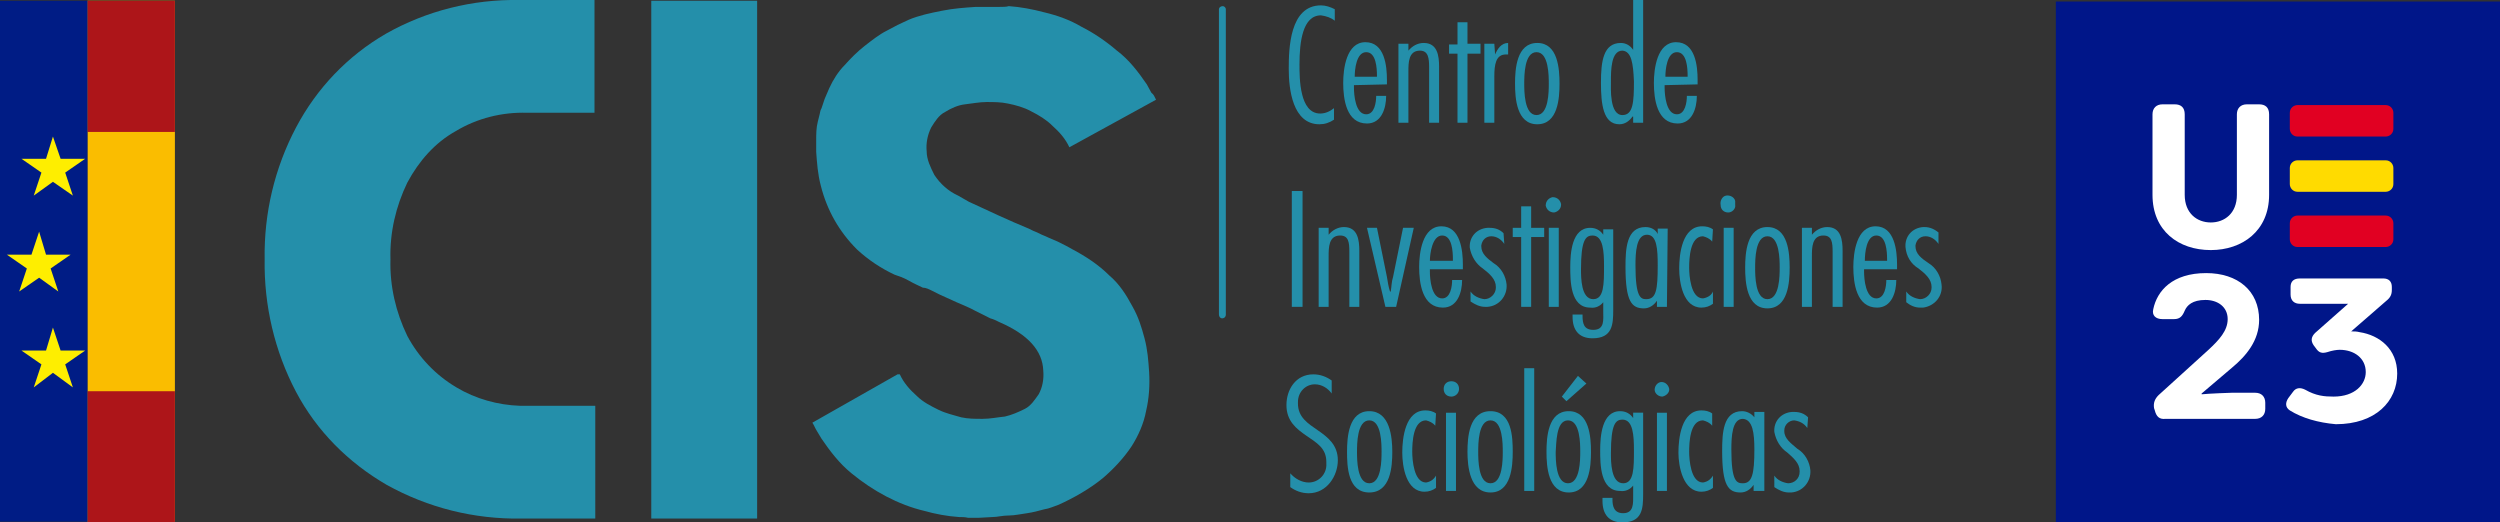 <?xml version="1.0" encoding="utf-8"?>
<!-- Generator: Adobe Illustrator 22.0.0, SVG Export Plug-In . SVG Version: 6.00 Build 0)  -->
<svg version="1.1" id="Capa_1" xmlns="http://www.w3.org/2000/svg" xmlns:xlink="http://www.w3.org/1999/xlink" x="0px" y="0px"
	 viewBox="0 0 325.9 68.1" style="enable-background:new 0 0 325.9 68.1;" xml:space="preserve">
<rect x="0" y="0" width="325.9" height="68.1" fill="#333333" stroke="none"/>
<style type="text/css">
	.st0{fill:#248FAA;}
	.st1{fill:#FABD00;}
	.st2{fill:#AD1519;}
	.st3{fill:#001C85;}
	.st4{fill:#FEEE00;}
	.st5{fill:#001689;}
	.st6{clip-path:url(#SVGID_2_);fill:#FFFFFF;}
	.st7{clip-path:url(#SVGID_2_);fill:#E10022;}
	.st8{clip-path:url(#SVGID_2_);fill:#FFDB00;}
</style>
<g id="Capa_2_1_">
	<g id="Capa_1-2">
		<path id="Trazado_1404" class="st0" d="M173.9,15.6c-0.6,0.4-1.2,0.6-1.9,0.6c-3.5,0-4-4.6-4-7.2s0.1-8.3,4.2-8.3
			c0.6,0,1.2,0.2,1.8,0.5v1.5c-0.5-0.4-1.1-0.6-1.8-0.7c-2.4,0-2.8,3.5-2.8,6.4c0,1.8,0,6.4,2.7,6.4c0.7,0,1.3-0.3,1.8-0.7V15.6z"/>
		<path id="Trazado_1405" class="st0" d="M176.5,11.1v0.3c0,1,0.2,3.5,1.6,3.5c1.1,0,1.3-1.6,1.3-2.4h1.3c0,1.6-0.6,3.6-2.5,3.6
			c-2.7,0-3.1-3.2-3.1-5.3c0-1.8,0.4-5.3,2.9-5.3s2.8,3.1,2.8,4.9V11L176.5,11.1z M179.5,10V9.9c0-1-0.1-3.1-1.4-3.1
			s-1.5,2.3-1.5,3.2H179.5z"/>
		<path id="Trazado_1406" class="st0" d="M183.6,6.6c0.5-0.6,1.2-1,2-1c1.8,0,2,1.7,2,3.1V16h-1.3V8.8c0-1.2-0.1-2.2-1.2-2.2
			c-1.5,0-1.5,1.6-1.5,2.7V16h-1.3V5.7h1.3V6.6z"/>
		<path id="Trazado_1407" class="st0" d="M193,7h-1.7v9H190V7h-1.1V5.8h1.1V2.9h1.3v2.8h1.7V7z"/>
		<path id="Trazado_1408" class="st0" d="M194.9,7.1L194.9,7.1c0.3-0.7,0.8-1.5,1.7-1.5v1.5h-0.3c-1.3,0-1.5,1.3-1.5,2.9v6h-1.3V5.7
			h1.3L194.9,7.1z"/>
		<path id="Trazado_1409" class="st0" d="M203.3,10.9c0,1.9-0.2,5.3-2.9,5.3s-2.9-3.4-2.9-5.3s0.2-5.3,2.9-5.3S203.3,9,203.3,10.9z
			 M198.7,10.9c0,1,0,4.1,1.6,4.1s1.6-3.1,1.6-4.1s0-4.1-1.6-4.1S198.7,9.9,198.7,10.9z"/>
		<path id="Trazado_1410" class="st0" d="M212.8,15.2L212.8,15.2c-0.4,0.6-1,1-1.7,1c-2.1,0-2.4-2.6-2.4-5.4s0.3-5.2,2.6-5.2
			c0.6,0,1.2,0.3,1.6,0.9l0,0V0h1.3v16h-1.3v-0.8H212.8z M211.5,6.6c-1.5,0-1.5,2.6-1.5,4c0,0.9-0.2,4.4,1.5,4.4
			c1.4,0,1.5-1.7,1.5-4.4C212.9,8.3,212.7,6.7,211.5,6.6L211.5,6.6z"/>
		<path id="Trazado_1411" class="st0" d="M217,11.1v0.3c0,1,0.2,3.5,1.6,3.5c1.1,0,1.3-1.6,1.3-2.4h1.3c0,1.6-0.6,3.6-2.5,3.6
			c-2.7,0-3.1-3.2-3.1-5.3c0-1.8,0.4-5.3,2.9-5.3s2.8,3.1,2.8,4.9V11L217,11.1z M220,10V9.9c0-1-0.1-3.1-1.4-3.1s-1.5,2.3-1.5,3.2
			H220z"/>
		<path id="Trazado_1412" class="st0" d="M169.8,40h-1.4V24.9h1.4V40z"/>
		<path id="Trazado_1413" class="st0" d="M173.2,30.6c0.5-0.6,1.2-1,2-1c1.8,0,2,1.7,2,3.1V40h-1.3v-7.2c0-1.2-0.1-2.1-1.2-2.1
			c-1.5,0-1.5,1.6-1.5,2.7V40h-1.3V29.7h1.3V30.6z"/>
		<path id="Trazado_1414" class="st0" d="M182,40h-1.4l-2.4-10.3h1.3l1.3,6.4c0.1,0.6,0.2,1.3,0.4,1.9h0.1c0.1-0.6,0.1-1.3,0.3-1.9
			l1.3-6.4h1.4L182,40z"/>
		<path id="Trazado_1415" class="st0" d="M186.4,35.1v0.3c0,1,0.2,3.5,1.6,3.5c1.1,0,1.3-1.6,1.3-2.4h1.3c0,1.6-0.6,3.6-2.5,3.6
			c-2.7,0-3.1-3.2-3.1-5.3c0-1.8,0.4-5.3,2.9-5.3s2.8,3.2,2.8,5v0.6L186.4,35.1z M189.4,34v-0.2c0-1-0.1-3.1-1.4-3.1
			s-1.6,2.4-1.6,3.3H189.4z"/>
		<path id="Trazado_1416" class="st0" d="M196.1,31.8L196.1,31.8c-0.4-0.6-1-1-1.7-1s-1.2,0.5-1.3,1.2v0.1c0,1,0.8,1.6,1.6,2.2
			c1,0.6,1.6,1.7,1.7,2.8c0.1,1.5-1,2.8-2.5,2.9l0,0h-0.3c-0.7,0-1.3-0.3-1.9-0.7V38c0.4,0.6,1.1,0.9,1.8,1c0.8,0,1.5-0.7,1.5-1.5
			l0,0v-0.1c0-1-0.8-1.7-1.7-2.4c-0.9-0.6-1.5-1.6-1.7-2.7c-0.1-1.4,0.9-2.5,2.3-2.6h0.3c0.7,0,1.3,0.2,1.8,0.7L196.1,31.8z"/>
		<path id="Trazado_1417" class="st0" d="M201.3,30.9h-1.7V40h-1.3v-9.1h-1.1v-1.2h1.1v-2.8h1.3v2.8h1.7V30.9z"/>
		<path id="Trazado_1418" class="st0" d="M202.6,27.7c-0.6,0-1-0.4-1.1-0.9c0-0.6,0.4-1,0.9-1.1c0.6,0,1,0.4,1.1,0.9v0.1l0,0
			C203.5,27.2,203.1,27.6,202.6,27.7z M203.2,40h-1.3V29.7h1.3V40z"/>
		<path id="Trazado_1419" class="st0" d="M210.3,40.4c0,1.9-0.1,3.7-2.7,3.7c-1.8,0-2.6-1.1-2.6-2.8V41h1.3v0.2c0,1,0.2,1.8,1.4,1.8
			c1.5,0,1.3-1.3,1.3-2.4v-1.2c-0.4,0.5-1,0.8-1.7,0.7c-2.6,0-2.6-3.5-2.6-5.3s0.2-5.1,2.6-5.1c0.7,0,1.3,0.3,1.7,0.9l0,0v-0.7h1.3
			V40.4z M207.7,39c1.4,0,1.4-2,1.4-4.3c0-1.9-0.1-4-1.5-4c-0.9,0-1.5,0.6-1.5,4.4C206.1,36.2,206.1,39,207.7,39L207.7,39z"/>
		<path id="Trazado_1420" class="st0" d="M217.3,40H216v-0.8l0,0c-0.4,0.6-1,1-1.7,1c-1.6,0-2.4-0.9-2.4-5.4c0-2.3,0.1-5.2,2.6-5.2
			c0.7,0,1.3,0.3,1.6,0.9l0,0v-0.7h1.3L217.3,40z M214.7,30.6c-1.4,0-1.5,2.3-1.5,4c0,4.2,0.7,4.4,1.4,4.4c1.3,0,1.5-1.2,1.5-4.4
			C216.1,32.5,216,30.6,214.7,30.6L214.7,30.6z"/>
		<path id="Trazado_1421" class="st0" d="M223.2,31.5c-0.3-0.4-0.8-0.6-1.2-0.7c-1.7,0-1.8,2.9-1.8,4.1c0,1,0.2,4,1.8,4
			c0.6-0.1,1.1-0.4,1.3-0.9l0,0v1.6c-0.4,0.3-0.9,0.5-1.5,0.5c-2.4,0-2.9-3.3-2.9-5.1c0-1.9,0.4-5.5,3-5.5c0.5,0,1,0.1,1.4,0.4
			L223.2,31.5z"/>
		<path id="Trazado_1422" class="st0" d="M225.3,27.7c-0.6,0-1-0.4-1-1c-0.1-0.5,0.2-1.1,0.7-1.2s1.1,0.2,1.2,0.7c0,0.2,0,0.3,0,0.5
			C226.3,27.2,225.8,27.7,225.3,27.7z M226,40h-1.3V29.7h1.3V40z"/>
		<path id="Trazado_1423" class="st0" d="M233.3,34.9c0,1.9-0.2,5.3-2.9,5.3s-2.9-3.4-2.9-5.3s0.2-5.3,2.9-5.3S233.3,33,233.3,34.9z
			 M228.8,34.9c0,1,0,4.1,1.6,4.1s1.6-3.1,1.6-4.1s0-4.1-1.6-4.1S228.8,33.9,228.8,34.9L228.8,34.9z"/>
		<path id="Trazado_1424" class="st0" d="M236.2,30.6c0.5-0.6,1.2-1,2-1c1.8,0,2,1.7,2,3.1V40h-1.3v-7.2c0-1.2-0.1-2.1-1.2-2.1
			c-1.5,0-1.5,1.6-1.5,2.7V40h-1.3V29.7h1.3V30.6z"/>
		<path id="Trazado_1425" class="st0" d="M243,35.1v0.3c0,1,0.2,3.5,1.6,3.5c1.1,0,1.3-1.6,1.3-2.4h1.3c0,1.6-0.6,3.6-2.5,3.6
			c-2.7,0-3.1-3.2-3.1-5.3c0-1.8,0.4-5.3,2.9-5.3s2.8,3.2,2.8,5v0.6L243,35.1z M246,34v-0.2c0-1-0.1-3.1-1.4-3.1s-1.5,2.3-1.5,3.3
			H246z"/>
		<path id="Trazado_1426" class="st0" d="M252.7,31.8L252.7,31.8c-0.4-0.6-1-1-1.7-1s-1.2,0.5-1.3,1.2v0.1c0,1,0.8,1.6,1.7,2.2
			c1,0.6,1.6,1.7,1.7,2.8c0.2,1.5-0.9,2.8-2.4,3l0,0h-0.4c-0.7,0-1.3-0.3-1.8-0.7V38c0.4,0.6,1.1,0.9,1.8,1c0.8,0,1.5-0.7,1.5-1.5
			l0,0v-0.1c0-1-0.8-1.7-1.7-2.4c-1-0.6-1.6-1.6-1.7-2.8c-0.1-1.4,0.9-2.5,2.3-2.6l0,0h0.2c0.7,0,1.3,0.3,1.8,0.7L252.7,31.8z"/>
		<path id="Trazado_1427" class="st0" d="M173.6,51.3c-0.5-0.7-1.3-1.2-2.2-1.2c-1.2,0-2.2,1-2.2,2.3c0,0.1,0,0.1,0,0.2
			c0,1.8,1.3,2.6,2.6,3.5s2.6,1.9,2.6,3.9s-1.4,4.3-3.8,4.3c-0.9,0-1.7-0.3-2.4-0.8v-1.8c0.6,0.7,1.5,1.2,2.4,1.2
			c1.3,0,2.4-1.1,2.3-2.5l0,0c0-0.1,0-0.1,0-0.2c0-1.8-1.3-2.5-2.6-3.4s-2.6-1.9-2.6-4c0-2,1.2-4,3.5-4c0.9,0,1.7,0.3,2.4,0.8V51.3z
			"/>
		<path id="Trazado_1428" class="st0" d="M181.5,58.9c0,1.9-0.2,5.3-3,5.3s-2.9-3.4-2.9-5.3s0.2-5.3,2.9-5.3S181.5,57,181.5,58.9z
			 M176.9,58.9c0,1,0,4.1,1.6,4.1s1.6-3.1,1.6-4.1s0-4.1-1.6-4.1S176.9,57.9,176.9,58.9z"/>
		<path id="Trazado_1429" class="st0" d="M187.1,55.5c-0.3-0.4-0.8-0.6-1.2-0.7c-1.7,0-1.8,2.9-1.8,4.1c0,1,0.2,4,1.8,4
			c0.6-0.1,1-0.4,1.3-0.9l0,0v1.6c-0.4,0.3-0.9,0.5-1.5,0.5c-2.4,0-2.9-3.3-2.9-5.1c0-1.9,0.4-5.5,3-5.5c0.5,0,1,0.1,1.4,0.4
			L187.1,55.5z"/>
		<path id="Trazado_1430" class="st0" d="M189.2,51.7c-0.6,0-1-0.4-1-1s0.4-1,1-1s1,0.4,1,1S189.7,51.7,189.2,51.7z M189.8,64h-1.3
			V53.8h1.3V64z"/>
		<path id="Trazado_1431" class="st0" d="M197.2,58.9c0,1.9-0.2,5.3-2.9,5.3s-3-3.4-3-5.3s0.2-5.3,3-5.3S197.2,57,197.2,58.9z
			 M192.7,58.9c0,1,0,4.1,1.6,4.1s1.6-3.1,1.6-4.1s0-4.1-1.6-4.1S192.7,57.9,192.7,58.9L192.7,58.9z"/>
		<path id="Trazado_1432" class="st0" d="M200,64h-1.3V48h1.3V64z"/>
		<path id="Trazado_1433" class="st0" d="M207.4,58.9c0,1.9-0.2,5.3-2.9,5.3s-2.9-3.4-2.9-5.3s0.2-5.3,2.9-5.3S207.4,57,207.4,58.9z
			 M202.8,58.9c0,1,0,4.1,1.6,4.1s1.6-3.1,1.6-4.1s0-4.1-1.6-4.1S202.9,57.9,202.8,58.9L202.8,58.9z M205.7,49l1.1,1l-2.6,2.3
			l-0.6-0.6L205.7,49z"/>
		<path id="Trazado_1434" class="st0" d="M214.2,64.4c0,1.9-0.1,3.7-2.7,3.7c-1.8,0-2.6-1.1-2.6-2.8v-0.4h1.3v0.2
			c0,0.9,0.2,1.8,1.4,1.8c1.4,0,1.3-1.3,1.3-2.4v-1.2c-0.4,0.5-1,0.8-1.7,0.7c-2.6,0-2.6-3.5-2.6-5.3s0.2-5.1,2.6-5.1
			c0.7,0,1.3,0.3,1.7,0.9l0,0v-0.7h1.3V64.4z M211.6,63c1.4,0,1.4-2,1.4-4.3c0-1.9-0.1-4-1.5-4c-0.9,0-1.5,0.6-1.5,4.4
			C210,60.2,210,63,211.6,63z"/>
		<path id="Trazado_1435" class="st0" d="M216.7,51.7c-0.5,0-1-0.4-1-0.9s0.4-1,0.9-1s0.9,0.4,1,0.9v0.1
			C217.6,51.2,217.2,51.6,216.7,51.7z M217.3,64H216V53.8h1.3V64z"/>
		<path id="Trazado_1436" class="st0" d="M223.2,55.5c-0.3-0.4-0.8-0.6-1.2-0.7c-1.7,0-1.8,2.9-1.8,4.1c0,1,0.2,4,1.8,4
			c0.6-0.1,1-0.4,1.3-0.9l0,0v1.6c-0.4,0.3-0.9,0.5-1.5,0.5c-2.4,0-3-3.3-3-5.1c0-1.9,0.4-5.5,3-5.5c0.5,0,1,0.1,1.4,0.4V55.5z"/>
		<path id="Trazado_1437" class="st0" d="M229.9,64h-1.3v-0.8l0,0c-0.4,0.6-1,1-1.7,1c-1.6,0-2.4-0.9-2.4-5.4c0-2.3,0.1-5.2,2.6-5.2
			c0.6,0,1.2,0.3,1.6,0.8l0,0v-0.7h1.3V64H229.9z M227.2,54.6c-1.4,0-1.5,2.3-1.5,4c0,4.2,0.7,4.4,1.5,4.4c1.2,0,1.5-1.2,1.5-4.4
			C228.7,56.5,228.5,54.7,227.2,54.6L227.2,54.6z"/>
		<path id="Trazado_1438" class="st0" d="M235.6,55.8L235.6,55.8c-0.4-0.6-1-0.9-1.7-1c-0.7,0-1.3,0.6-1.3,1.3l0,0v0.1
			c0,1,0.9,1.6,1.7,2.3c1,0.6,1.6,1.7,1.7,2.8c0.1,1.5-1,2.8-2.5,2.9h-0.3c-0.7,0-1.3-0.3-1.9-0.7V62c0.4,0.6,1.1,0.9,1.8,1
			c0.8,0,1.5-0.6,1.5-1.5l0,0v-0.1c0-1-0.8-1.7-1.6-2.4c-0.9-0.6-1.5-1.6-1.7-2.7c-0.1-1.4,0.9-2.5,2.3-2.6h0.3
			c0.7,0,1.3,0.2,1.8,0.7L235.6,55.8z"/>
		<path id="Trazado_1439" class="st0" d="M98.7,67.6H84.9V0.1h13.8C98.7,0.1,98.7,67.6,98.7,67.6z"/>
		<path id="Trazado_1440" class="st0" d="M150.7,13l-11.3,6.2c-0.5-1.1-1.3-2-2.2-2.8c-0.8-0.8-1.8-1.4-2.8-1.9c-0.9-0.5-2-0.8-3-1
			c-0.9-0.2-1.9-0.2-2.8-0.2c-0.9,0-1.9,0.2-2.8,0.3s-1.8,0.5-2.6,1c-0.8,0.4-1.3,1.2-1.8,2c-0.5,1-0.7,2.1-0.6,3.1
			c0,1.1,0.5,2.1,1,3.1c0.8,1.2,1.8,2.1,3.1,2.7c0.2,0.1,0.5,0.3,0.7,0.4l0.7,0.4l3.9,1.8c1.3,0.6,2.7,1.2,3.9,1.7
			c0.4,0.2,0.8,0.4,1.1,0.5c0.4,0.2,0.8,0.4,1.1,0.5c0.6,0.3,1.2,0.5,1.8,0.8s1.2,0.6,1.7,0.9c1.7,0.9,3.4,2,4.8,3.4
			c1.3,1.1,2.2,2.5,3,4c0.8,1.4,1.2,2.7,1.6,4.2c0.4,1.5,0.5,2.9,0.6,4.4c0.1,1.7,0,3.4-0.4,5.1c-0.3,1.6-1,3.2-1.9,4.6
			c-1,1.5-2.3,2.9-3.7,4.1c-1.7,1.4-3.8,2.6-5.8,3.5c-0.6,0.2-1.2,0.5-1.9,0.6c-0.7,0.2-1.5,0.4-2.2,0.5c-0.8,0.1-1.6,0.3-2.4,0.3
			c-0.8,0-1.5,0.2-2.1,0.2l-1.8,0.1h-1.4c-0.4-0.1-0.8-0.1-1.2-0.1c-1.5-0.1-3.1-0.4-4.5-0.8c-3.4-0.8-6.7-2.6-9.5-4.9
			c-1.6-1.3-2.8-2.9-3.9-4.5c-0.2-0.3-0.4-0.7-0.6-1s-0.4-0.8-0.6-1.1l11.1-6.3h0.3c0.5,1.1,1.3,2,2.2,2.8c0.8,0.8,1.8,1.3,2.8,1.8
			s2,0.7,3,1c0.9,0.2,1.8,0.2,2.8,0.2c1,0,1.9-0.2,2.9-0.3c0.9-0.2,1.8-0.6,2.6-1s1.3-1.2,1.8-1.9c0.5-0.9,0.7-2,0.6-3.1
			c-0.1-2.6-2-4.7-5.7-6.3c-0.4-0.2-0.8-0.4-1.2-0.5l-2-1c-0.7-0.4-1.5-0.7-2.4-1.1l-2.2-1l-1-0.5c-0.4-0.2-0.8-0.4-1.2-0.4
			c-0.6-0.3-1.1-0.5-1.8-0.9c-0.7-0.4-1.3-0.6-1.9-0.8c-1.7-0.8-3.4-1.9-4.9-3.3c-2.3-2.3-3.9-5.1-4.7-8.3c-0.4-1.5-0.5-3-0.6-4.4
			c0-0.1,0-0.6,0-1.5c0-0.8,0-1.6,0.2-2.4c0.1-0.3,0.1-0.5,0.2-0.8s0.1-0.7,0.3-1l0.4-1.2c0.2-0.5,0.4-0.9,0.6-1.4
			c0.5-1.1,1.2-2.2,2-3c0.8-0.9,1.7-1.8,2.6-2.5s1.9-1.5,2.9-2c0.9-0.5,1.9-1,2.8-1.4c1.4-0.6,2.9-0.9,4.4-1.2s2.9-0.4,4.4-0.5h1.7
			h1.4c0.5,0,0.9,0,1.2-0.1c1.5,0.1,3.1,0.4,4.6,0.8c1.7,0.4,3.4,1,4.9,1.9c1.6,0.8,3.2,1.9,4.6,3.1c1.6,1.2,2.8,2.8,3.9,4.4
			c0.2,0.4,0.4,0.7,0.6,1.1C150.4,12.3,150.5,12.6,150.7,13z"/>
		<path id="Trazado_1441" class="st0" d="M59.4,17.1c2.8-1.7,6.1-2.5,9.3-2.4h8.8V0h-9.8c-6.1-0.1-12.1,1.4-17.4,4.4
			c-5,2.9-9,7.1-11.7,12.2c-2.8,5.3-4.2,11.2-4.1,17.2c-0.1,6,1.3,12,4.1,17.3c2.7,5.1,6.8,9.2,11.8,12.1c5.4,3,11.4,4.5,17.6,4.4
			h9.6V52.9h-9.8c-2.9-0.1-5.8-0.9-8.3-2.4c-2.7-1.6-4.9-3.9-6.4-6.7c-1.5-3.1-2.3-6.5-2.2-10c-0.1-3.5,0.7-6.9,2.2-10
			C54.6,21,56.7,18.6,59.4,17.1L59.4,17.1z"/>
		<path id="Trazado_1442" class="st0" d="M159.3,41.5c-0.2,0-0.4-0.2-0.4-0.5l0,0V1.2c0-0.2,0.2-0.4,0.5-0.4c0.2,0,0.4,0.2,0.4,0.4
			V41C159.8,41.3,159.6,41.5,159.3,41.5z"/>
		<rect x="11.4" y="0.1" class="st1" width="11.4" height="67.9"/>
		<rect x="11.4" y="0.1" class="st2" width="11.4" height="17.1"/>
		<rect x="11.4" y="51" class="st2" width="11.4" height="17.1"/>
		<rect y="0.1" class="st3" width="11.4" height="67.9"/>
		<polygon class="st4" points="6.9,17.8 7.9,20.7 11.1,20.7 8.5,22.5 9.5,25.5 6.9,23.7 4.4,25.5 5.4,22.5 2.8,20.7 6,20.7 		"/>
		<polygon class="st4" points="6.9,42.7 7.9,45.7 11.1,45.7 8.5,47.5 9.5,50.5 6.9,48.6 4.4,50.5 5.4,47.5 2.8,45.7 6,45.7 		"/>
		<polygon class="st4" points="5.1,30.2 6,33.2 9.2,33.2 6.6,35 7.6,38 5.1,36.2 2.5,38 3.5,35 0.9,33.2 4.1,33.2 		"/>
	</g>
</g>
<rect x="268" y="0.2" class="st5" width="58.5" height="67.9"/>
<g>
	<defs>
		<rect id="SVGID_1_" x="267" y="0.2" width="58.5" height="67.9"/>
	</defs>
	<clipPath id="SVGID_2_">
		<use xlink:href="#SVGID_1_"  style="overflow:visible;"/>
	</clipPath>
	<path class="st6" d="M280.9,53.5l-0.1-0.3c-0.1-0.7,0.1-1.2,0.6-1.7l6.5-5.9c1.4-1.3,2.5-2.5,2.5-4c0-1.6-1.3-2.5-2.9-2.5
		c-1.7,0-2.4,0.7-2.7,1.4c-0.3,0.7-0.6,1.1-1.4,1.1h-1.5c-0.9,0-1.4-0.5-1.2-1.3c0.5-2.4,2.5-4.7,6.9-4.7c4.1,0,6.9,2.3,6.9,6.1
		c0,2.7-1.7,4.7-3.5,6.2l-4,3.4l0,0.1c1-0.1,3.7-0.2,3.9-0.2h3.1c0.8,0,1.3,0.5,1.3,1.3v0.8c0,0.8-0.5,1.3-1.3,1.3h-11.7
		C281.5,54.7,281.1,54.3,280.9,53.5"/>
	<path class="st6" d="M298.5,53.5c-0.6-0.4-0.6-1-0.2-1.6l0.6-0.8c0.4-0.6,1-0.6,1.6-0.3c1.4,0.8,2.5,0.9,3.7,0.9
		c2.8,0,4.2-1.6,4.2-3.2c0-1.8-1.5-2.9-3.4-2.9c-0.4,0-1,0.1-1.6,0.3c-0.7,0.2-1.1,0.1-1.5-0.5l-0.3-0.4c-0.4-0.6-0.3-1.1,0.2-1.6
		l4.3-3.8h-6.3c-0.7,0-1.2-0.4-1.2-1.2v-1c0-0.7,0.4-1.1,1.2-1.1h10.9c0.7,0,1.1,0.4,1.1,1.1v0.4c0,0.6-0.2,1-0.7,1.4l-4.6,4
		c0.4,0,0.7,0,1.1,0.1c2.6,0.4,4.9,2.2,4.9,5.4c0,3.6-2.8,6.6-8,6.6C302.2,55.1,300.1,54.5,298.5,53.5"/>
	<path class="st7" d="M311,17.8h-11.5c-0.6,0-1-0.5-1-1v-2.1c0-0.6,0.5-1,1-1H311c0.6,0,1,0.5,1,1v2.1C312,17.4,311.5,17.8,311,17.8
		"/>
	<path class="st8" d="M311,25h-11.5c-0.6,0-1-0.5-1-1v-2.1c0-0.6,0.5-1,1-1H311c0.6,0,1,0.5,1,1V24C312,24.6,311.5,25,311,25"/>
	<path class="st7" d="M311,32.2h-11.5c-0.6,0-1-0.5-1-1v-2.1c0-0.6,0.5-1,1-1H311c0.6,0,1,0.5,1,1v2.1C312,31.8,311.5,32.2,311,32.2
		"/>
	<path class="st6" d="M280.6,25.4V14.9c0-0.8,0.5-1.3,1.3-1.3h1.6c0.8,0,1.3,0.4,1.3,1.3v10.5c0,2.4,1.6,3.6,3.4,3.6
		s3.4-1.2,3.4-3.6V14.9c0-0.8,0.5-1.3,1.3-1.3h1.6c0.8,0,1.3,0.4,1.3,1.3v10.5c0,4.7-3.5,7.2-7.6,7.2
		C284,32.6,280.6,30.1,280.6,25.4"/>
</g>
</svg>
